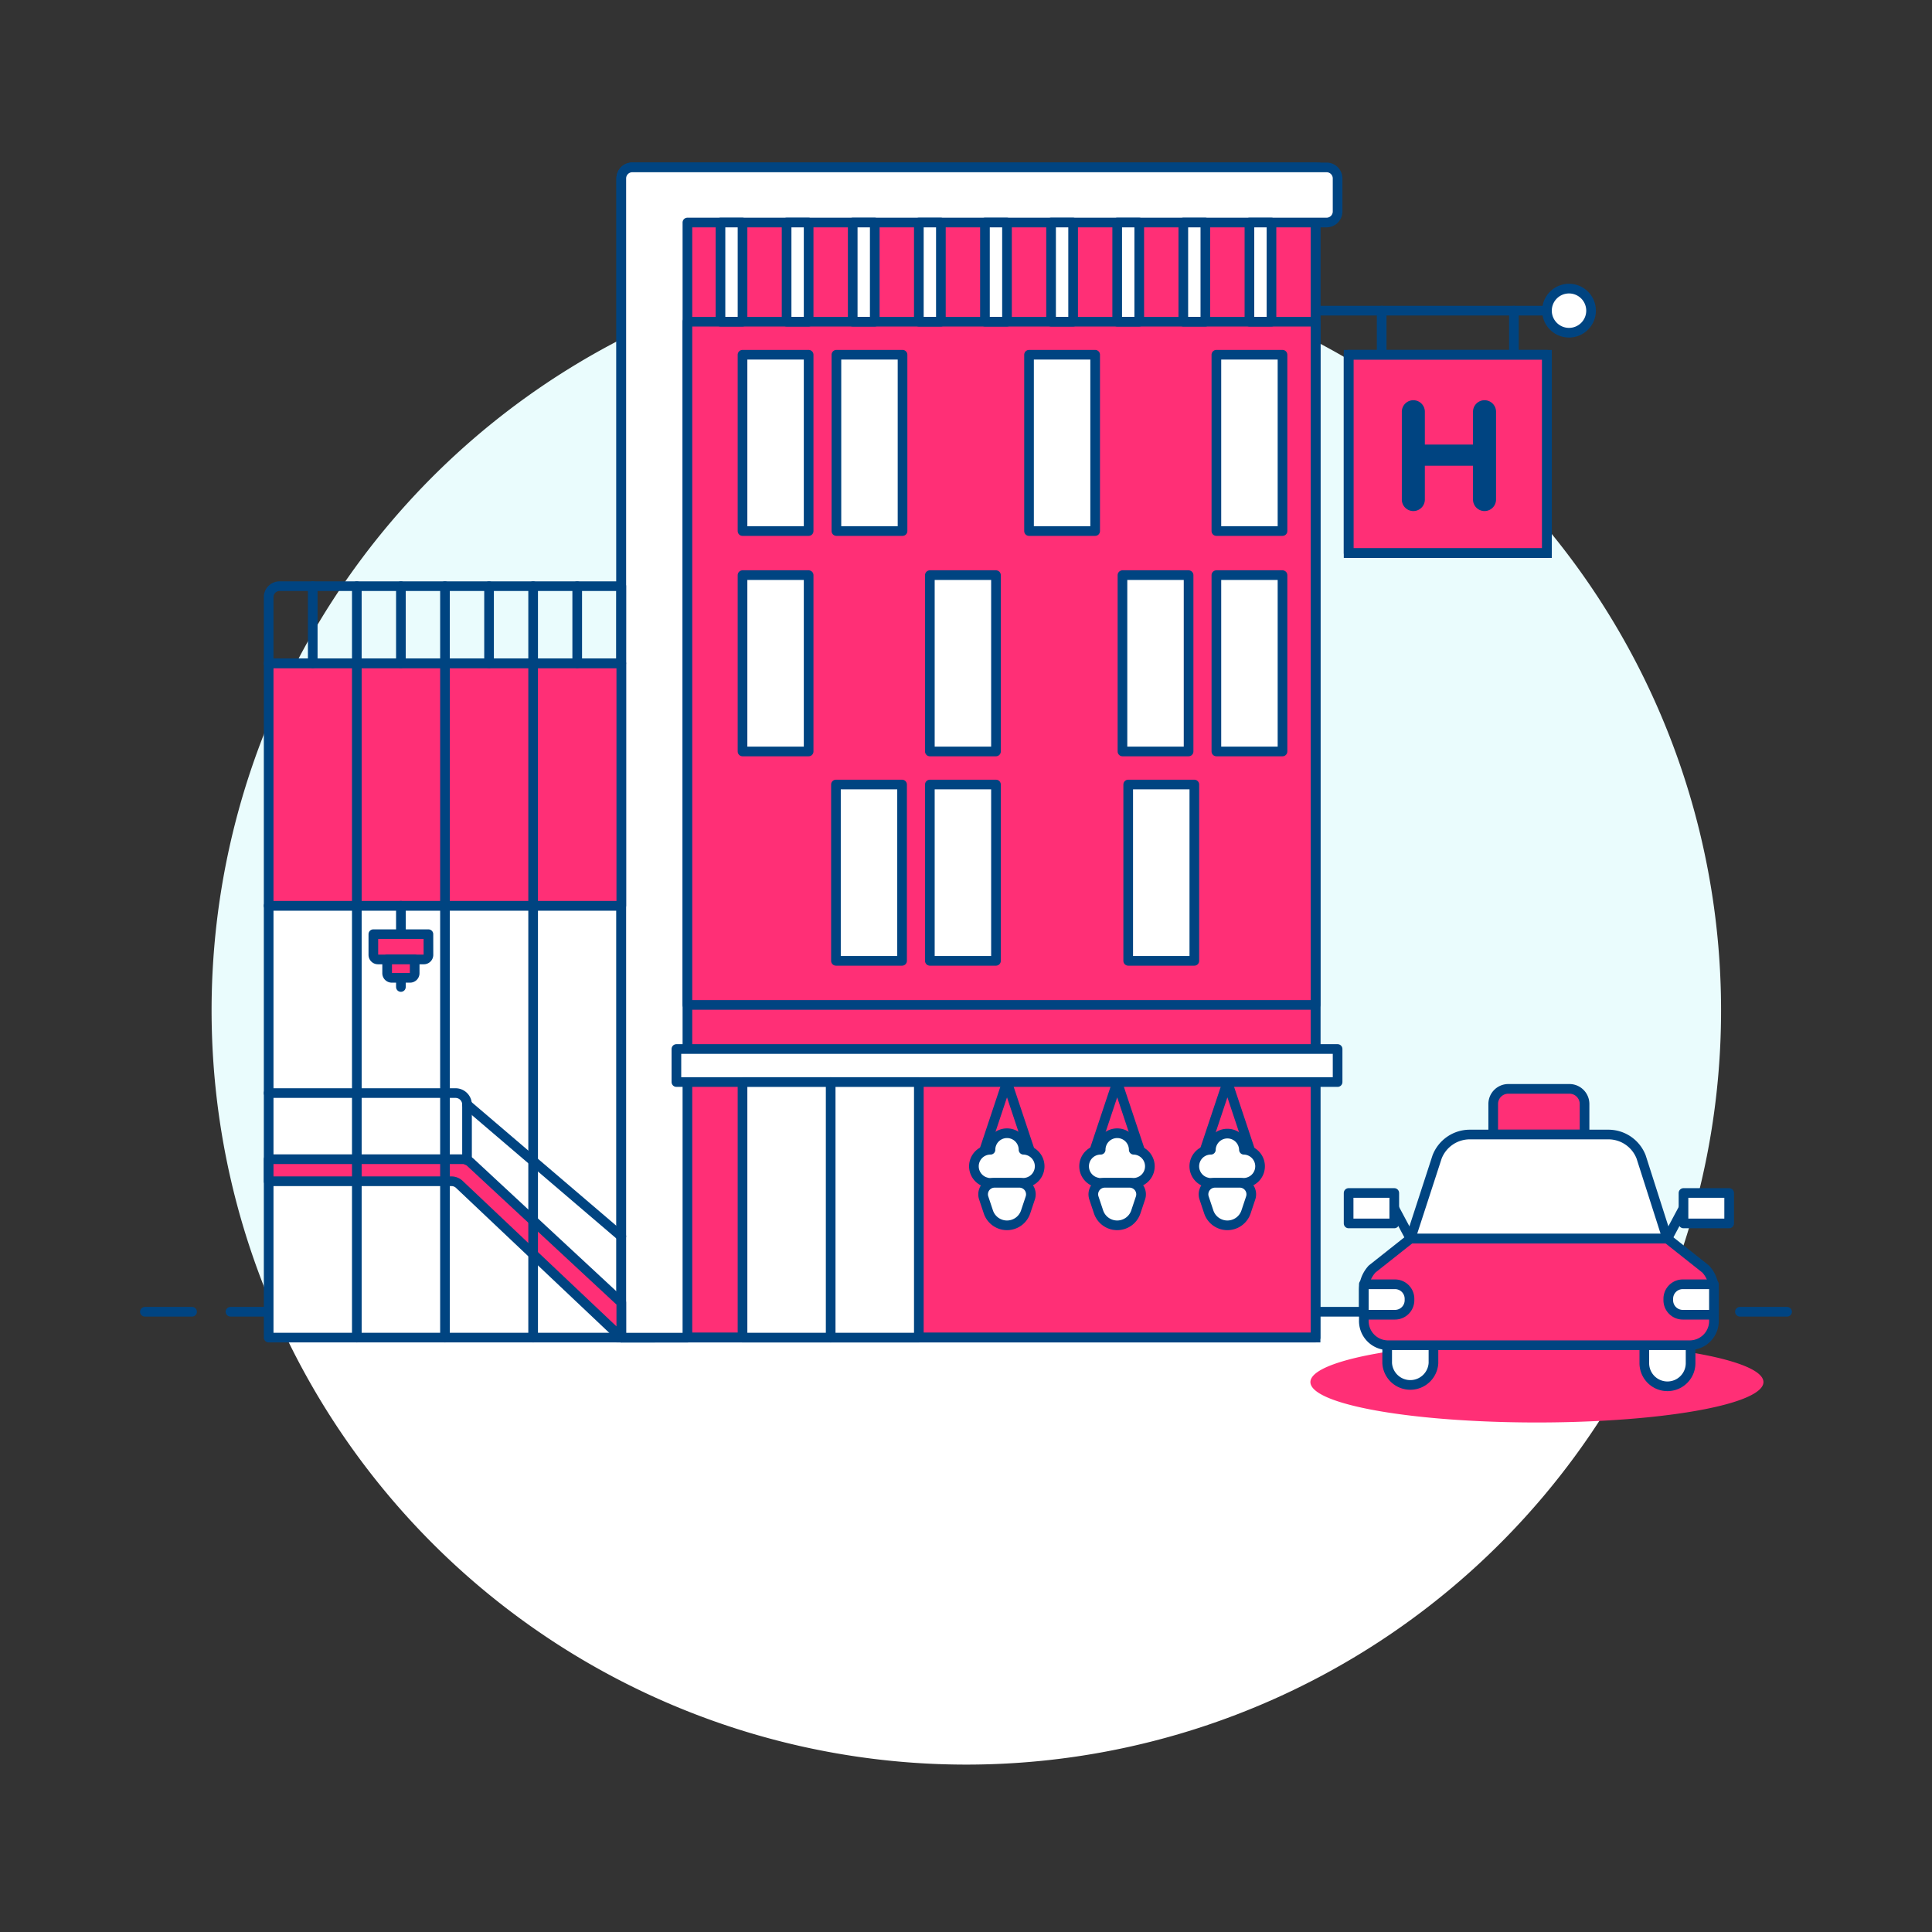 <svg xmlns="http://www.w3.org/2000/svg" viewBox="0 0 200 200" height="200" width="200"><rect x="0" y="0" width="200" height="200" fill="#333333" stroke="none"/><path d="M28.424,135.835a78.13,78.13,0,1,1,143.239-.042Z" fill="#eafcfd"/><path d="M28.425,135.792a78.133,78.133,0,0,0,143.219,0Z" fill="#ffffff"/><path d="M23.858 135.792L176.21 135.792" fill="none" stroke="#004481" stroke-linecap="round" stroke-linejoin="round"/><path d="M15 135.792L19.883 135.792" fill="none" stroke="#004481" stroke-linecap="round" stroke-linejoin="round"/><path d="M180.117 135.792L185 135.792" fill="none" stroke="#004481" stroke-linecap="round" stroke-linejoin="round"/><path d="M67.286,93.762H27.812v44.705H67.739V94.215A.453.453,0,0,0,67.286,93.762Z" fill="#ffffff"/><path d="M67.286,93.762H27.812v44.705H67.739V94.215A.453.453,0,0,0,67.286,93.762Z" fill="#ffffff"/><path d="M67.282,93.762H27.812v44.705H67.739V94.219A.458.458,0,0,0,67.282,93.762Z" fill="none" stroke="#004481" stroke-linecap="round" stroke-linejoin="round"/><path d="M136.186,17.33H65.449a1.132,1.132,0,0,0-1.132,1.133v120h71.869Z" fill="#ff2f76" stroke="#004481"/><path d="M136.186,17.33H65.449a1.132,1.132,0,0,0-1.132,1.133v120h71.869Z" fill="none" stroke="#004481" stroke-linecap="round" stroke-linejoin="round"/><path d="M138.467,18.471a1.14,1.14,0,0,0-1.14-1.141H65.457a1.14,1.14,0,0,0-1.14,1.141v120h6.844V23.034h66.166a1.14,1.14,0,0,0,1.14-1.141Z" fill="#ffffff"/><path d="M138.467,18.471a1.14,1.14,0,0,0-1.14-1.141H65.457a1.14,1.14,0,0,0-1.14,1.141v120h6.844V23.034h66.166a1.14,1.14,0,0,0,1.14-1.141Z" fill="none" stroke="#004481" stroke-linecap="round" stroke-linejoin="round"/><path d="M71.161 33.301H136.185V104.029H71.161z" fill="#ff2f76"/><path d="M71.161 33.301H136.185V104.029H71.161z" fill="none" stroke="#004481" stroke-linecap="round" stroke-linejoin="round"/><path d="M70.021 108.592 L138.468 108.592 L138.468 112.014 L70.021 112.014 Z" fill="#ffffff" stroke="#004481" stroke-linecap="round" stroke-linejoin="round"/><path d="M27.812 68.665H64.317V93.762H27.812z" fill="#ff2f76"/><path d="M27.812 68.665H64.317V93.762H27.812z" fill="none" stroke="#004481" stroke-linecap="round" stroke-linejoin="round"/><path d="M64.317,138.467l-16.768-15.86a1.191,1.191,0,0,0-.818-.325H27.812V120H47.879a1.191,1.191,0,0,1,.809.318L64.317,134.83Z" fill="#ff2f76" stroke="#004481" stroke-linecap="round" stroke-linejoin="round"/><path d="M27.812,113.155H47.156a1.19,1.19,0,0,1,1.19,1.19V120.1" fill="none" stroke="#004481" stroke-linecap="round" stroke-linejoin="round"/><path d="M48.346 114.345L64.317 127.986" fill="none" stroke="#004481" stroke-linecap="round" stroke-linejoin="round"/><path d="M36.938 68.665L36.938 138.467" fill="none" stroke="#004481" stroke-linecap="round" stroke-linejoin="round"/><path d="M46.064 68.665L46.064 138.467" fill="none" stroke="#004481" stroke-linecap="round" stroke-linejoin="round"/><path d="M55.19 68.665L55.19 138.467" fill="none" stroke="#004481" stroke-linecap="round" stroke-linejoin="round"/><path d="M74.584 23.034H76.866V33.301H74.584z" fill="#ffffff" stroke="#004481" stroke-linecap="round" stroke-linejoin="round"/><path d="M81.428 23.034H83.71V33.301H81.428z" fill="#ffffff" stroke="#004481" stroke-linecap="round" stroke-linejoin="round"/><path d="M88.273 23.034H90.555V33.301H88.273z" fill="#ffffff" stroke="#004481" stroke-linecap="round" stroke-linejoin="round"/><path d="M95.118 23.034H97.4V33.301H95.118z" fill="#ffffff" stroke="#004481" stroke-linecap="round" stroke-linejoin="round"/><path d="M101.962 23.034H104.244V33.301H101.962z" fill="#ffffff" stroke="#004481" stroke-linecap="round" stroke-linejoin="round"/><path d="M108.807 23.034H111.089V33.301H108.807z" fill="#ffffff" stroke="#004481" stroke-linecap="round" stroke-linejoin="round"/><path d="M115.652 23.034H117.934V33.301H115.652z" fill="#ffffff" stroke="#004481" stroke-linecap="round" stroke-linejoin="round"/><path d="M122.496 23.034H124.778V33.301H122.496z" fill="#ffffff" stroke="#004481" stroke-linecap="round" stroke-linejoin="round"/><path d="M129.341 23.034H131.623V33.301H129.341z" fill="#ffffff" stroke="#004481" stroke-linecap="round" stroke-linejoin="round"/><path d="M41.501 96.852L41.501 93.762" fill="none" stroke="#004481" stroke-linecap="round" stroke-linejoin="round"/><path d="M44.353,98.846a.476.476,0,0,1-.475.476H39.124a.476.476,0,0,1-.475-.476V96.707h5.7Z" fill="#ff2f76"/><path d="M44.353,98.846a.476.476,0,0,1-.475.476H39.124a.476.476,0,0,1-.475-.476V96.707h5.7Z" fill="none" stroke="#004481" stroke-linecap="round" stroke-linejoin="round"/><path d="M42.927,100.748a.475.475,0,0,1-.475.475h-1.9a.475.475,0,0,1-.475-.475V99.322h2.852Z" fill="#ff2f76" stroke="#004481" stroke-linecap="round" stroke-linejoin="round"/><path d="M41.501 101.223L41.501 102.174" fill="none" stroke="#004481" stroke-linecap="round" stroke-linejoin="round"/><path d="M76.865 36.723 L83.710 36.723 L83.710 54.975 L76.865 54.975 Z" fill="#ffffff"/><path d="M76.865 36.723 L83.710 36.723 L83.710 54.975 L76.865 54.975 Z" fill="none" stroke="#004481" stroke-linecap="round" stroke-linejoin="round"/><path d="M86.585 36.723 L93.430 36.723 L93.430 54.975 L86.585 54.975 Z" fill="#ffffff"/><path d="M86.585 36.723 L93.430 36.723 L93.430 54.975 L86.585 54.975 Z" fill="none" stroke="#004481" stroke-linecap="round" stroke-linejoin="round"/><path d="M125.919 59.539 L132.764 59.539 L132.764 77.791 L125.919 77.791 Z" fill="#ffffff"/><path d="M125.919 59.539 L132.764 59.539 L132.764 77.791 L125.919 77.791 Z" fill="none" stroke="#004481" stroke-linecap="round" stroke-linejoin="round"/><path d="M116.197 59.539 L123.042 59.539 L123.042 77.791 L116.197 77.791 Z" fill="#ffffff"/><path d="M116.197 59.539 L123.042 59.539 L123.042 77.791 L116.197 77.791 Z" fill="none" stroke="#004481" stroke-linecap="round" stroke-linejoin="round"/><path d="M106.525 36.723 L113.370 36.723 L113.370 54.975 L106.525 54.975 Z" fill="#ffffff"/><path d="M106.525 36.723 L113.370 36.723 L113.370 54.975 L106.525 54.975 Z" fill="none" stroke="#004481" stroke-linecap="round" stroke-linejoin="round"/><path d="M125.919 36.723 L132.764 36.723 L132.764 54.975 L125.919 54.975 Z" fill="#ffffff"/><path d="M125.919 36.723 L132.764 36.723 L132.764 54.975 L125.919 54.975 Z" fill="none" stroke="#004481" stroke-linecap="round" stroke-linejoin="round"/><path d="M96.258 59.539 L103.103 59.539 L103.103 77.791 L96.258 77.791 Z" fill="#ffffff"/><path d="M96.258 59.539 L103.103 59.539 L103.103 77.791 L96.258 77.791 Z" fill="none" stroke="#004481" stroke-linecap="round" stroke-linejoin="round"/><path d="M86.537 81.214 L93.382 81.214 L93.382 99.466 L86.537 99.466 Z" fill="#ffffff"/><path d="M86.537 81.214 L93.382 81.214 L93.382 99.466 L86.537 99.466 Z" fill="none" stroke="#004481" stroke-linecap="round" stroke-linejoin="round"/><path d="M76.865 59.539 L83.710 59.539 L83.710 77.791 L76.865 77.791 Z" fill="#ffffff" stroke="#004481" stroke-linecap="round" stroke-linejoin="round"/><path d="M96.258 81.214 L103.103 81.214 L103.103 99.466 L96.258 99.466 Z" fill="#ffffff"/><path d="M96.258 81.214 L103.103 81.214 L103.103 99.466 L96.258 99.466 Z" fill="none" stroke="#004481" stroke-linecap="round" stroke-linejoin="round"/><path d="M116.792 81.214 L123.637 81.214 L123.637 99.466 L116.792 99.466 Z" fill="#ffffff"/><path d="M116.792 81.214 L123.637 81.214 L123.637 99.466 L116.792 99.466 Z" fill="none" stroke="#004481" stroke-linecap="round" stroke-linejoin="round"/><path d="M85.991 112.015L76.865 112.015 76.865 138.467 85.991 138.467 95.118 138.467 95.118 112.015 85.991 112.015z" fill="#ffffff"/><path d="M85.991 112.015L76.865 112.015 76.865 138.467 85.991 138.467 95.118 138.467 95.118 112.015 85.991 112.015z" fill="none" stroke="#004481" stroke-linecap="round" stroke-linejoin="round"/><path d="M85.991 112.015L85.991 138.467" fill="none" stroke="#004481" stroke-linecap="round" stroke-linejoin="round"/><path d="M101.863 119.158L104.244 112.015 106.625 119.158" fill="none" stroke="#004481" stroke-linecap="round" stroke-linejoin="round"/><path d="M105.955,119.022a1.711,1.711,0,0,0-3.422,0,1.711,1.711,0,0,0-.342,3.388v.035h3.764a1.712,1.712,0,0,0,0-3.423Z" fill="#ffffff" stroke="#004481" stroke-linecap="round" stroke-linejoin="round"/><path d="M106.174,125.453a2.035,2.035,0,0,1-1.93,1.392h0a2.036,2.036,0,0,1-1.931-1.392l-.481-1.443a1.19,1.19,0,0,1,1.129-1.565h2.566a1.189,1.189,0,0,1,1.128,1.565Z" fill="#ffffff" stroke="#004481" stroke-linecap="round" stroke-linejoin="round"/><path d="M113.271 119.158L115.652 112.015 118.033 119.158" fill="none" stroke="#004481" stroke-linecap="round" stroke-linejoin="round"/><path d="M117.363,119.022a1.711,1.711,0,0,0-3.422,0,1.711,1.711,0,0,0-.343,3.388v.035h3.765a1.712,1.712,0,0,0,0-3.423Z" fill="#ffffff" stroke="#004481" stroke-linecap="round" stroke-linejoin="round"/><path d="M115.652,126.845h0a2.036,2.036,0,0,1-1.931-1.392l-.481-1.443a1.19,1.19,0,0,1,1.129-1.565h2.566a1.189,1.189,0,0,1,1.128,1.565l-.481,1.443A2.035,2.035,0,0,1,115.652,126.845Z" fill="#ffffff" stroke="#004481" stroke-linecap="round" stroke-linejoin="round"/><path d="M124.678 119.158L127.06 112.015 129.441 119.158" fill="none" stroke="#004481" stroke-linecap="round" stroke-linejoin="round"/><path d="M128.771,119.022a1.712,1.712,0,0,0-3.423,0,1.711,1.711,0,0,0-.342,3.388v.035h3.765a1.712,1.712,0,0,0,0-3.423Z" fill="#ffffff" stroke="#004481" stroke-linecap="round" stroke-linejoin="round"/><path d="M127.06,126.845h0a2.036,2.036,0,0,1-1.931-1.392l-.481-1.443a1.189,1.189,0,0,1,1.128-1.565h2.567a1.189,1.189,0,0,1,1.128,1.565l-.481,1.443A2.036,2.036,0,0,1,127.06,126.845Z" fill="#ffffff" stroke="#004481" stroke-linecap="round" stroke-linejoin="round"/><path d="M64.317,60.68H28.945a1.132,1.132,0,0,0-1.133,1.132v6.853h36.5Z" fill="none" stroke="#004481" stroke-linecap="round" stroke-linejoin="round"/><path d="M32.375 60.68L32.375 68.665" fill="none" stroke="#004481" stroke-linecap="round" stroke-linejoin="round"/><path d="M36.938 60.68L36.938 68.665" fill="none" stroke="#004481" stroke-linecap="round" stroke-linejoin="round"/><path d="M41.501 60.68L41.501 68.665" fill="none" stroke="#004481" stroke-linecap="round" stroke-linejoin="round"/><path d="M46.064 60.68L46.064 68.665" fill="none" stroke="#004481" stroke-linecap="round" stroke-linejoin="round"/><path d="M50.627 60.68L50.627 68.665" fill="none" stroke="#004481" stroke-linecap="round" stroke-linejoin="round"/><path d="M55.19 60.68L55.19 68.665" fill="none" stroke="#004481" stroke-linecap="round" stroke-linejoin="round"/><path d="M59.753 60.68L59.753 68.665" fill="none" stroke="#004481" stroke-linecap="round" stroke-linejoin="round"/><path d="M136.186 32.16L160.142 32.16" fill="none" stroke="#004481" stroke-linecap="round" stroke-linejoin="round"/><path d="M160.142 32.160 A2.282 2.282 0 1 0 164.706 32.160 A2.282 2.282 0 1 0 160.142 32.160 Z" fill="#ffffff" stroke="#004481" stroke-linecap="round" stroke-linejoin="round"/><path d="M143.03 32.16L143.03 36.723" fill="none" stroke="#004481" stroke-linecap="round" stroke-linejoin="round"/><path d="M156.72 32.16L156.72 36.723" fill="none" stroke="#004481" stroke-linecap="round" stroke-linejoin="round"/><path d="M139.608 36.723 L160.142 36.723 L160.142 57.257 L139.608 57.257 Z" fill="#ff2f76" stroke="#004481"/><path d="M139.608 36.723 L160.142 36.723 L160.142 57.257 L139.608 57.257 Z" fill="none" stroke="#004481" stroke-linecap="round" stroke-linejoin="round"/><path d="M145.117,42.657a1.192,1.192,0,1,1,2.383,0v3.367h4.986V42.657a1.192,1.192,0,1,1,2.383,0v9.021a1.192,1.192,0,1,1-2.383,0V48.215H147.5v3.463a1.192,1.192,0,1,1-2.383,0Z" fill="#004481"/><path d="M135.653 143.072 A23.449 4.183 0 1 0 182.551 143.072 A23.449 4.183 0 1 0 135.653 143.072 Z" fill="#ff2f76"/><path d="M162.467,112.719h-6.325a1.565,1.565,0,0,0-1.565,1.565v3.162h9.455v-3.162A1.565,1.565,0,0,0,162.467,112.719Z" fill="#ff2f76"/><path d="M162.467,112.719h-6.325a1.565,1.565,0,0,0-1.565,1.565v3.162h9.455v-3.162A1.565,1.565,0,0,0,162.467,112.719Z" fill="none" stroke="#004481" stroke-linecap="round" stroke-linejoin="round"/><path d="M146.016,128.224l2.747-8.447a3.629,3.629,0,0,1,3.4-2.331h14.329a3.629,3.629,0,0,1,3.4,2.331l2.7,8.447Z" fill="#ffffff"/><path d="M143.6,137.679v3.435a2.4,2.4,0,0,0,4.791,0v-3.435Z" fill="#ffffff" stroke="#004481" stroke-linecap="round" stroke-linejoin="round"/><path d="M175.009,137.679v3.435a2.395,2.395,0,1,1-4.79,0v-3.435Z" fill="#ffffff" stroke="#004481" stroke-linecap="round" stroke-linejoin="round"/><path d="M175.01,139.255a2.511,2.511,0,0,0,2.417-2.6v-3.07a3.249,3.249,0,0,0-.854-2.213l-3.979-3.152H146.016l-3.979,3.152a3.253,3.253,0,0,0-.853,2.213v3.07a2.511,2.511,0,0,0,2.416,2.6Z" fill="#ff2f76"/><path d="M175.01,139.255a2.511,2.511,0,0,0,2.417-2.6v-3.07a3.249,3.249,0,0,0-.854-2.213l-3.979-3.152H146.016l-3.979,3.152a3.253,3.253,0,0,0-.853,2.213v3.07a2.511,2.511,0,0,0,2.416,2.6Z" fill="none" stroke="#004481" stroke-linecap="round" stroke-linejoin="round"/><path d="M146.016,128.224l2.747-8.447a3.629,3.629,0,0,1,3.4-2.331h14.329a3.629,3.629,0,0,1,3.4,2.331l2.7,8.447Z" fill="none" stroke="#004481" stroke-linecap="round" stroke-linejoin="round"/><path d="M146.016 128.224L144.335 125.073" fill="none" stroke="#004481" stroke-linecap="round" stroke-linejoin="round"/><path d="M139.608 123.497 L144.335 123.497 L144.335 126.649 L139.608 126.649 Z" fill="#ffffff" stroke="#004481" stroke-linecap="round" stroke-linejoin="round"/><path d="M172.594 128.224L174.275 125.073" fill="none" stroke="#004481" stroke-linecap="round" stroke-linejoin="round"/><path d="M174.275 123.497 L179.002 123.497 L179.002 126.649 L174.275 126.649 Z" fill="#ffffff" stroke="#004481" stroke-linecap="round" stroke-linejoin="round"/><path d="M144.41,136.1h-3.226v-3.151h3.226a1.5,1.5,0,0,1,1.5,1.5v.151A1.5,1.5,0,0,1,144.41,136.1Z" fill="#ffffff" stroke="#004481" stroke-linecap="round" stroke-linejoin="round"/><path d="M174.2,136.1h3.227v-3.151H174.2a1.5,1.5,0,0,0-1.5,1.5v.151A1.5,1.5,0,0,0,174.2,136.1Z" fill="#ffffff" stroke="#004481" stroke-linecap="round" stroke-linejoin="round"/></svg>